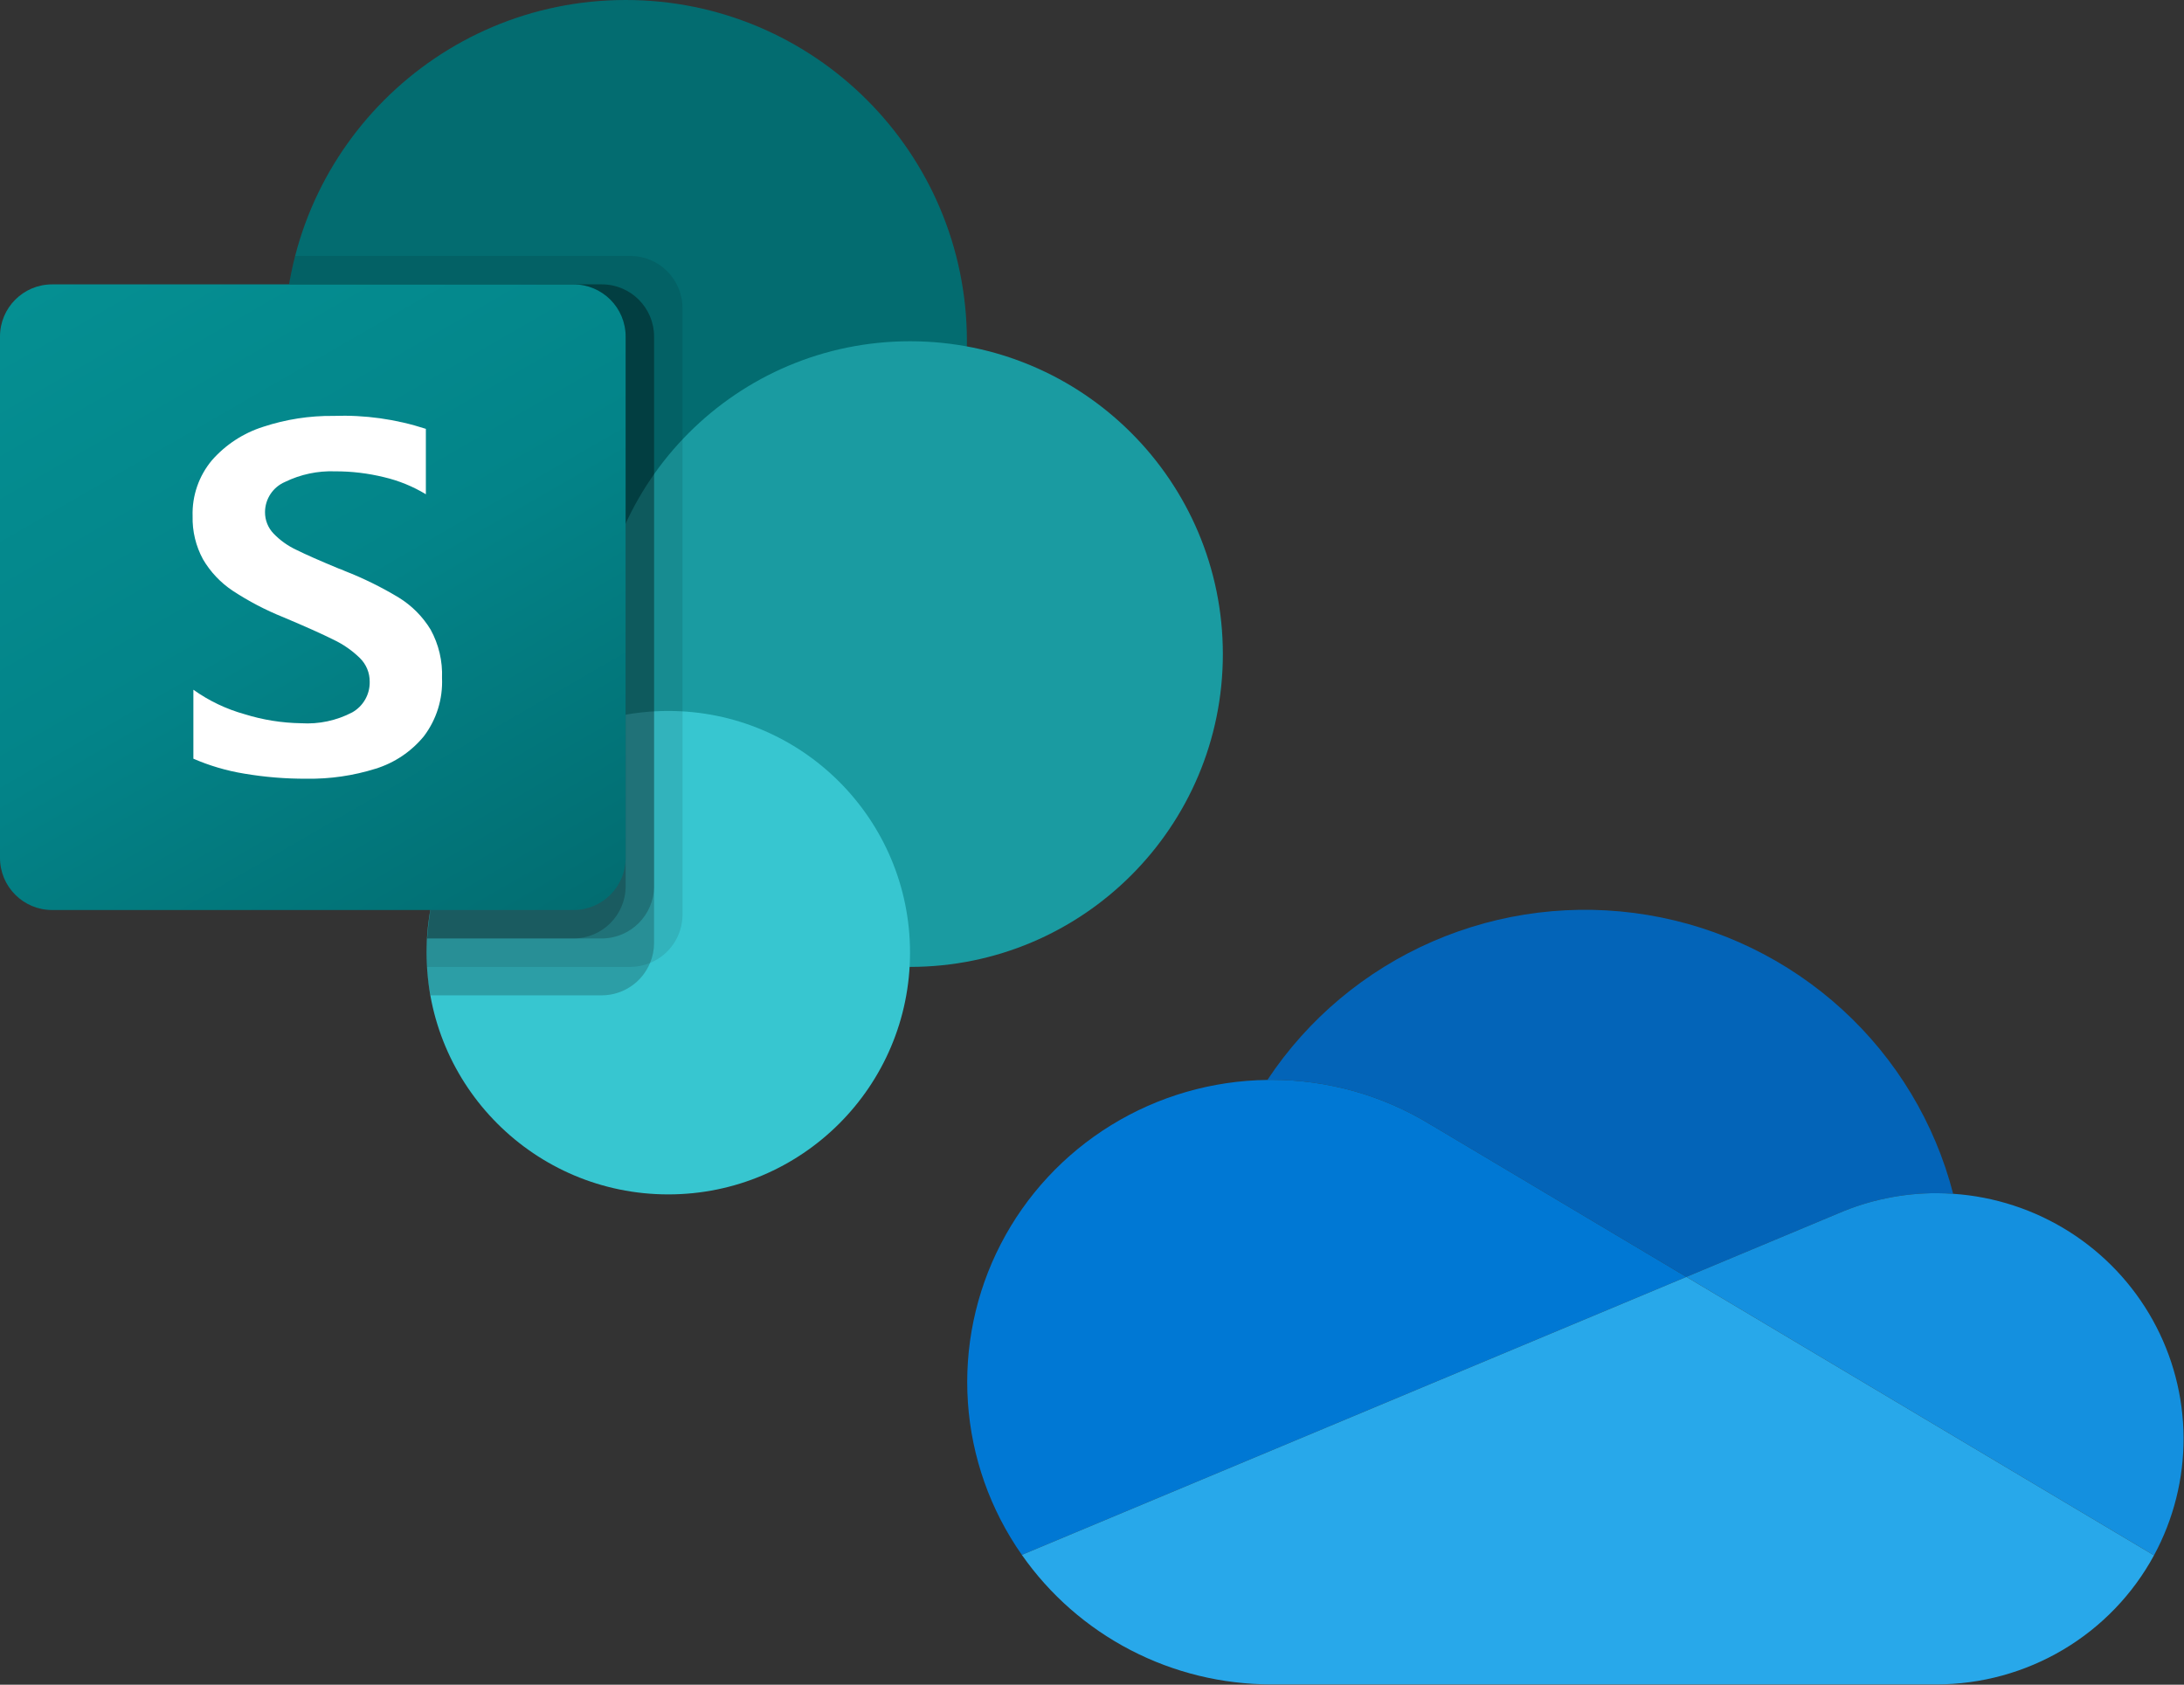 <svg width="3238" height="2498" viewBox="0 0 3238 2498" fill="none" xmlns="http://www.w3.org/2000/svg">
<rect x="0" y="0" width="3238" height="2498" fill="#333333" stroke="none"/>
<path d="M2121.66 1667.95L2121.68 1667.89L2500.25 1893.32L2725.83 1798.95C2771.67 1779.24 2821.1 1769.14 2871.04 1769.19C2879.36 1769.19 2887.58 1769.57 2895.77 1770.11C2868.65 1664.97 2811.39 1569.93 2730.96 1496.53C2650.53 1423.14 2550.39 1374.54 2442.71 1356.66C2335.03 1338.77 2224.43 1352.37 2124.38 1395.79C2024.32 1439.21 1939.1 1510.59 1879.08 1601.26C1881 1601.23 1882.9 1601.11 1884.84 1601.11C1968.5 1601 2050.53 1624.15 2121.66 1667.95Z" fill="#0364B8"/>
<path d="M2121.68 1667.89L2121.66 1667.95C2050.53 1624.15 1968.5 1601 1884.84 1601.11C1882.9 1601.11 1881 1601.23 1879.07 1601.26C1797.19 1602.27 1717.12 1625.44 1647.49 1668.29C1577.85 1711.13 1521.27 1772.04 1483.84 1844.45C1446.4 1916.86 1429.52 1998.05 1435.01 2079.28C1440.5 2160.51 1468.16 2238.72 1515 2305.51L1848.84 2165.84L1997.25 2103.75L2327.68 1965.51L2500.25 1893.32L2121.68 1667.89Z" fill="#0078D4"/>
<path d="M2895.77 1770.11C2887.58 1769.57 2879.36 1769.19 2871.04 1769.19C2821.1 1769.14 2771.68 1779.28 2725.84 1798.98L2500.25 1893.32L2565.66 1932.27L2780.09 2059.96L2873.64 2115.67L3193.53 2306.16C3222.6 2252.52 3237.66 2192.48 3237.34 2131.55C3237.02 2070.62 3221.33 2010.74 3191.7 1957.41C3162.07 1904.07 3119.45 1858.97 3067.75 1826.25C3016.05 1793.53 2956.92 1774.22 2895.77 1770.11Z" fill="#1490DF"/>
<path d="M2873.64 2115.67L2780.09 2059.96L2565.66 1932.27L2500.25 1893.32L2327.69 1965.51L1997.25 2103.76L1848.84 2165.84L1515 2305.51C1556.49 2364.81 1611.79 2413.24 1676.19 2446.68C1740.6 2480.11 1812.18 2497.56 1884.84 2497.52H2871.04C2937.16 2497.54 3002.06 2479.76 3058.84 2446.07C3115.62 2412.38 3162.16 2364.03 3193.53 2306.16L2873.64 2115.67Z" fill="#28A8EA"/>
<g clip-path="url(#clip0_1_59)">
<path d="M927.582 1012C1207.01 1012 1433.54 785.456 1433.54 506C1433.54 226.544 1207.01 0 927.582 0C648.151 0 421.628 226.544 421.628 506C421.628 785.456 648.151 1012 927.582 1012Z" fill="#036C70"/>
<path d="M1349.21 1433.67C1605.35 1433.67 1813 1226 1813 969.834C1813 713.665 1605.35 506 1349.21 506C1093.07 506 885.419 713.665 885.419 969.834C885.419 1226 1093.07 1433.67 1349.21 1433.67Z" fill="#1A9BA1"/>
<path d="M990.825 1771C1188.76 1771 1349.21 1610.53 1349.21 1412.58C1349.21 1214.64 1188.76 1054.17 990.825 1054.17C792.896 1054.17 632.442 1214.64 632.442 1412.58C632.442 1610.53 792.896 1771 990.825 1771Z" fill="#37C6D0"/>
<path opacity="0.1" d="M1011.91 456.665V1356.5C1011.7 1387.77 992.752 1415.86 963.841 1427.76C954.636 1431.66 944.743 1433.66 934.749 1433.67H632.863C632.442 1426.5 632.442 1419.75 632.442 1412.58C632.302 1405.54 632.583 1398.5 633.285 1391.5C641.002 1256.71 724.03 1137.79 847.894 1084.1V1005.67C572.23 961.986 384.171 703.08 427.855 427.39C428.158 425.48 428.472 423.572 428.796 421.666C430.895 407.446 433.852 393.364 437.651 379.5H934.75C977.295 379.662 1011.74 414.116 1011.91 456.665Z" fill="black"/>
<path opacity="0.2" d="M892.586 421.667H428.795C381.944 696.86 567.03 957.932 842.197 1004.79C850.529 1006.21 858.895 1007.42 867.288 1008.42C736.584 1070.4 641.338 1246.45 633.243 1391.5C632.541 1398.5 632.259 1405.54 632.399 1412.58C632.399 1419.75 632.399 1426.5 632.82 1433.67C633.581 1447.84 635.414 1461.94 638.301 1475.83H892.543C923.807 1475.62 951.894 1456.68 963.798 1427.76C967.691 1418.56 969.699 1408.66 969.701 1398.67V498.831C969.541 456.298 935.116 421.852 892.586 421.667Z" fill="black"/>
<path opacity="0.2" d="M892.587 421.667H428.796C381.954 696.885 567.068 957.969 842.262 1004.82C847.891 1005.77 853.535 1006.64 859.194 1007.4C732.705 1073.86 641.212 1249.48 633.285 1391.5H892.587C935.066 1391.18 969.423 1356.82 969.745 1314.34V498.831C969.583 456.282 935.132 421.828 892.587 421.667Z" fill="black"/>
<path opacity="0.2" d="M850.424 421.667H428.796C384.565 681.476 547.348 931.674 802.78 996.482C706.061 1107 646.739 1245.25 633.286 1391.5H850.424C892.97 1391.34 927.42 1356.88 927.582 1314.34V498.831C927.559 456.225 893.027 421.69 850.424 421.667Z" fill="black"/>
<path d="M77.284 421.667H850.297C892.98 421.667 927.581 456.271 927.581 498.958V1272.04C927.581 1314.73 892.98 1349.33 850.297 1349.33H77.284C34.601 1349.33 0 1314.73 0 1272.04V498.958C0 456.271 34.601 421.667 77.284 421.667Z" fill="url(#paint0_linear_1_59)"/>
<path d="M345.187 876.054C327.075 864.04 311.947 848.045 300.958 829.291C290.31 809.687 285.003 787.627 285.568 765.324C284.62 735.127 294.809 705.636 314.196 682.467C334.569 659.269 360.902 642.09 390.342 632.794C423.894 621.749 459.037 616.307 494.358 616.687C540.806 614.989 587.19 621.485 631.386 635.873V732.856C612.183 721.222 591.267 712.684 569.407 707.556C545.688 701.739 521.351 698.822 496.929 698.87C471.177 697.924 445.589 703.341 422.428 714.64C404.546 722.353 392.951 739.947 392.914 759.421C392.841 771.235 397.379 782.611 405.563 791.131C415.229 801.176 426.663 809.352 439.293 815.251C453.347 822.25 474.429 831.556 502.537 843.165C505.632 844.144 508.649 845.356 511.56 846.792C539.225 857.605 565.913 870.767 591.332 886.133C610.582 898.004 626.738 914.276 638.471 933.613C650.499 955.532 656.329 980.313 655.335 1005.3C656.709 1036.3 647.225 1066.81 628.52 1091.57C609.876 1114.33 584.95 1131.11 556.843 1139.81C523.784 1150.17 489.281 1155.18 454.64 1154.65C423.56 1154.79 392.526 1152.25 361.882 1147.06C336.008 1142.83 310.757 1135.4 286.706 1124.96V1022.71C309.696 1039.13 335.381 1051.4 362.599 1058.97C389.726 1067.43 417.925 1071.94 446.335 1072.38C472.629 1074.05 498.877 1068.48 522.228 1056.28C538.586 1047.04 548.535 1029.56 548.116 1010.78C548.225 997.71 543.057 985.152 533.781 975.948C522.246 964.624 508.891 955.316 494.275 948.413C477.41 939.98 452.575 928.862 419.773 915.059C393.677 904.567 368.692 891.501 345.187 876.054Z" fill="white"/>
</g>
<defs>
<linearGradient id="paint0_linear_1_59" x1="161.14" y1="361.273" x2="766.525" y2="1409.68" gradientUnits="userSpaceOnUse">
<stop stop-color="#058F92"/>
<stop offset="0.5" stop-color="#038489"/>
<stop offset="1" stop-color="#026D71"/>
</linearGradient>
<clipPath id="clip0_1_59">
<rect width="1813" height="1771" fill="white"/>
</clipPath>
</defs>
</svg>
